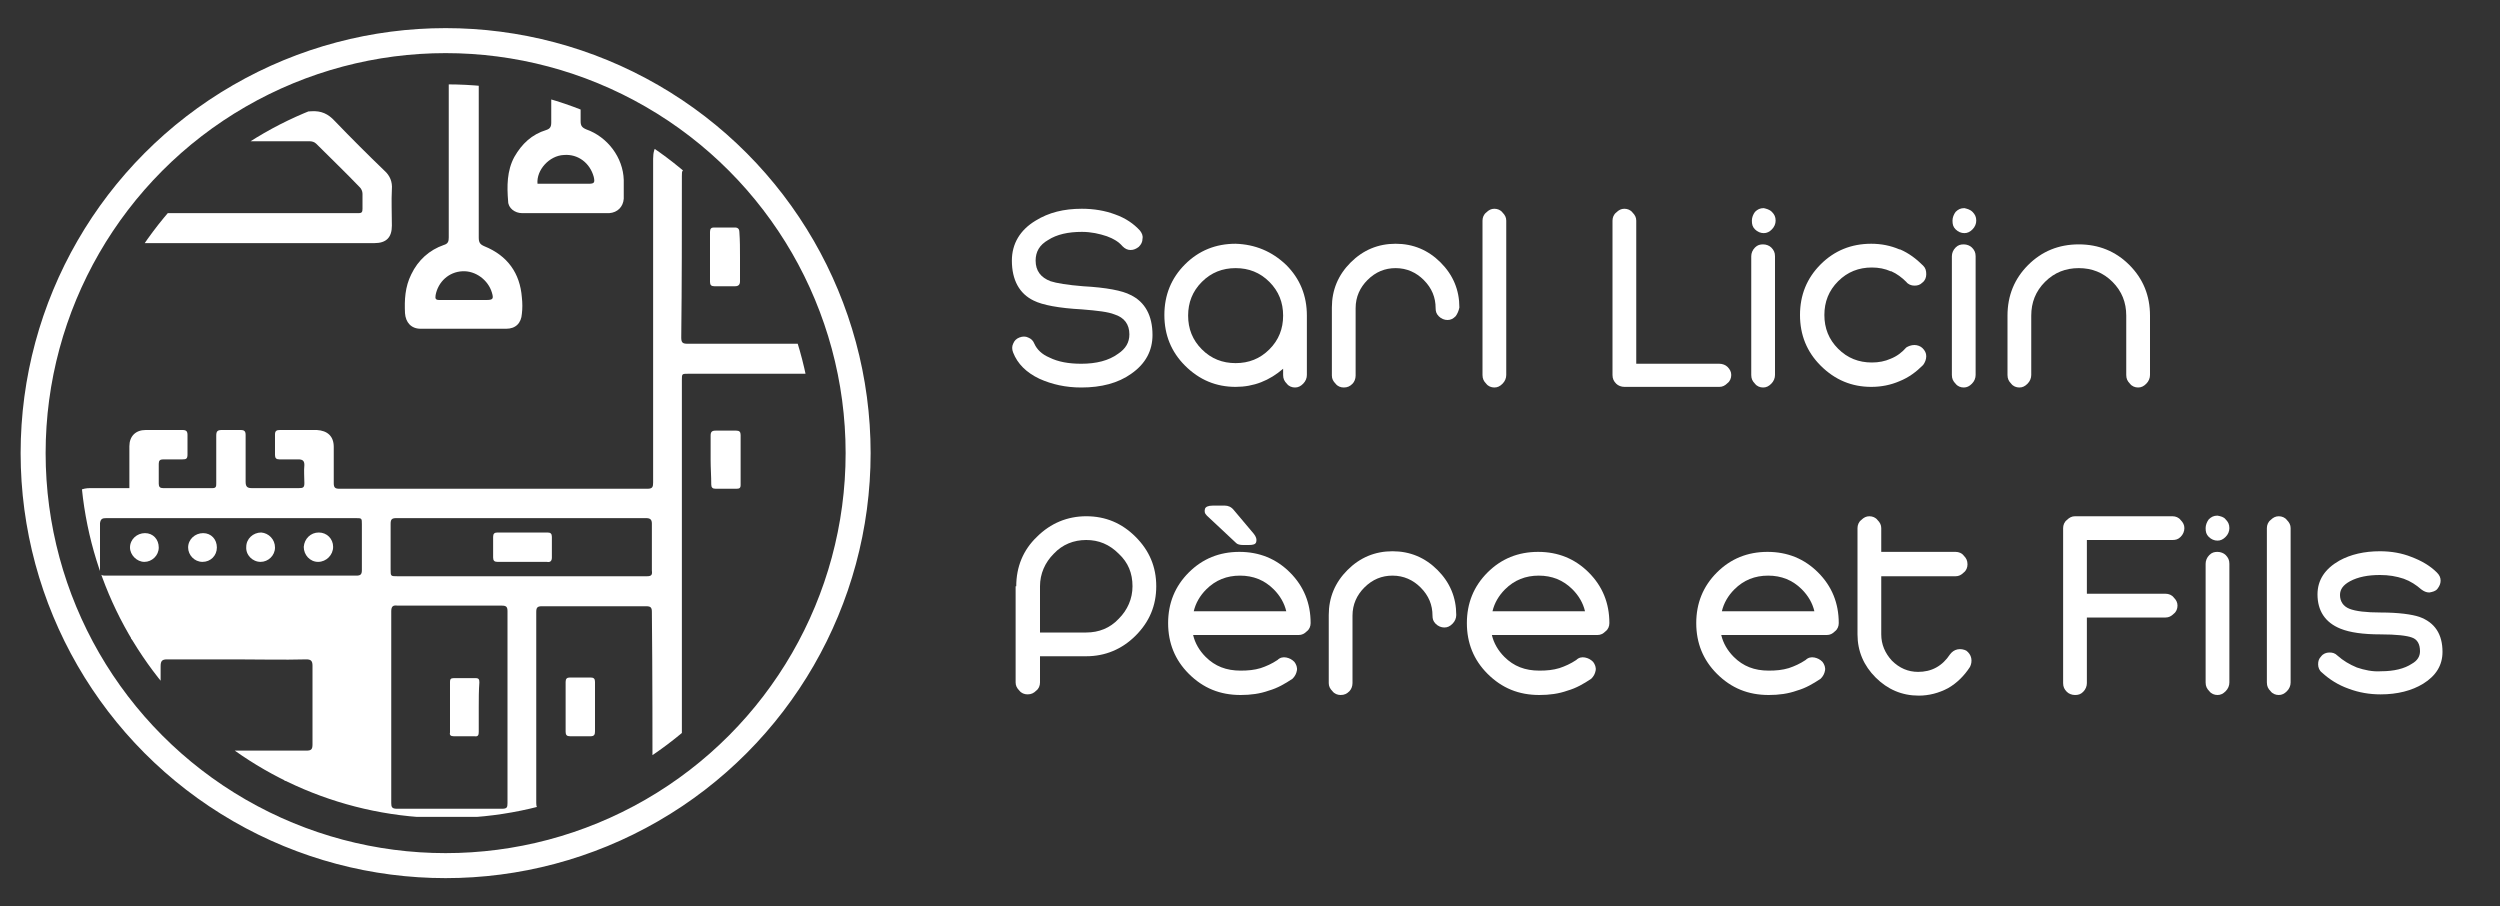 <?xml version="1.0" encoding="utf-8"?>
<!-- Generator: Adobe Illustrator 25.2.3, SVG Export Plug-In . SVG Version: 6.00 Build 0)  -->
<svg version="1.1" id="Calque_1" xmlns="http://www.w3.org/2000/svg" xmlns:xlink="http://www.w3.org/1999/xlink" x="0px" y="0px"
	 viewBox="0 0 400 145" style="enable-background:new 0 0 400 145;" xml:space="preserve">
<rect x="0" y="0" width="400" height="145" fill="#333333" stroke="none"/>
<style type="text/css">
	.st0{clip-path:url(#SVGID_2_);}
	.st1{fill:#FFFFFF;}
	.st2{fill:none;stroke:#FFFFFF;stroke-width:4;stroke-miterlimit:10;}
</style>
<g>
	<g>
		<defs>
			<circle id="SVGID_1_" cx="71.5" cy="72.2" r="58.7"/>
		</defs>
		<clipPath id="SVGID_2_">
			<use xlink:href="#SVGID_1_"  style="overflow:visible;"/>
		</clipPath>
		<g class="st0">
			<path class="st1" d="M11.6,28.3c3.2-3.2,6.4-6.4,9.6-9.7c0.9-0.9,1.9-1,3-0.9c1.2,0,1.2,0,1.2-1.2c0-6.4,0-12.8,0-19.1
				c0-0.5,0.1-0.9,0.2-1.4c0.3-0.9,1.1-1.5,2.1-1.5c6.2,0,12.4,0,18.7,0c1.1,0,2,0.7,2.2,1.8c0.1,0.5,0.1,0.9,0.1,1.4
				c0,6.3,0,12.7,0,19c0,1.1,0,1.2,1.1,1.1c1.6-0.1,2.7,0.4,3.8,1.6c2.6,2.7,5.2,5.3,7.9,7.9c0.9,0.8,1.3,1.8,1.2,3
				c-0.1,1.9,0,3.8,0,5.8c0,1.9-0.9,2.8-2.8,2.8c-15.2,0-30.4,0-45.7,0c-1.2,0-2-0.4-2.6-1.4C11.6,34.4,11.6,31.4,11.6,28.3z
				 M16.2,34.1c0.4,0,0.7,0,1,0c13.2,0,26.5,0,39.7,0c0.2,0,0.3,0,0.5,0c0.5,0,0.6-0.2,0.6-0.7c0-0.8,0-1.6,0-2.4
				c0-0.4-0.2-0.8-0.4-1c-2.3-2.4-4.7-4.7-7-7c-0.3-0.3-0.7-0.4-1.1-0.4c-8.2,0-16.4,0-24.7,0c-0.3,0-0.8,0.2-1,0.4
				c-2.4,2.4-4.8,4.7-7.2,7.1c-0.2,0.2-0.4,0.4-0.4,0.6C16.1,31.8,16.2,32.9,16.2,34.1z M30.1,8.5c0,2.8,0,5.7,0,8.5
				c0,0.6,0.2,0.9,0.9,0.8c4.1,0,8.2,0,12.3,0c0.6,0,0.8-0.2,0.8-0.8c0-5.7,0-11.3,0-17c0-0.6-0.2-0.8-0.8-0.8c-4.1,0-8.2,0-12.3,0
				c-0.6,0-0.9,0.2-0.8,0.8C30.1,2.9,30.1,5.7,30.1,8.5z"/>
			<path class="st1" d="M71.9-5.4c1.6,0,3.1,0,4.7,0c0,0.4,0,0.7,0,1.1c0,14.1,0,28.2,0,42.3c0,0.8,0.2,1.1,0.9,1.4
				c3.7,1.5,5.7,4.3,6,8.2c0.1,0.9,0.1,1.8,0,2.6c-0.1,1.5-1,2.4-2.5,2.4c-4.6,0-9.1,0-13.7,0c-1.5,0-2.4-1-2.5-2.5
				c-0.1-2.1,0-4.2,1-6.2c1.1-2.3,2.9-3.9,5.2-4.7c0.7-0.2,0.8-0.6,0.8-1.2c0-14.1,0-28.2,0-42.3C71.9-4.6,71.9-5,71.9-5.4z
				 M74.2,48c1.2,0,2.4,0,3.6,0c1.1,0,1.2-0.2,0.9-1.2c-0.6-2-2.6-3.5-4.7-3.4c-2.2,0.1-3.9,1.7-4.3,3.8c-0.1,0.6,0,0.8,0.6,0.8
				C71.6,48,72.9,48,74.2,48z"/>
			<path class="st1" d="M92.9-5.4c0,0.4,0,0.7,0,1c0,7.9,0,15.9,0,23.8c0,0.7,0.2,1,0.9,1.3c3.4,1.2,5.9,4.5,6,8.1c0,1,0,2,0,3
				c-0.1,1.3-1,2.2-2.3,2.3c-4.7,0-9.3,0-14,0c-1.1,0-2.2-0.8-2.2-1.9c-0.2-2.4-0.2-4.9,1-7.1c1.2-2.1,2.8-3.6,5.1-4.3
				c0.6-0.2,0.8-0.5,0.8-1.2c0-7.8,0-15.7,0-23.5c0-1.5,0-1.5,1.5-1.5c0.9,0,1.9,0,2.8,0C92.6-5.4,92.7-5.4,92.9-5.4z M86,29.4
				c0.3,0,0.5,0,0.8,0c2.5,0,5,0,7.4,0c0.9,0,1-0.2,0.8-1.1c-0.6-2.2-2.5-3.7-4.8-3.5C87.9,24.9,85.8,27.2,86,29.4z"/>
			<path class="st1" d="M151,23.8c-0.8-1.2-2-1.4-3.2-1.4c-2.1,0-4.2,0-6.3,0c-11.3,0-22.7,0-34,0c-2.1,0-3,0.9-3,3
				c0,0.4,0,0.7,0,1.1c0,16.9,0,33.8,0,50.7c0,0.7-0.1,1-0.9,1c-16.4,0-32.8,0-49.3,0c-0.7,0-0.9-0.2-0.9-0.9c0-1.9,0-3.8,0-5.8
				c0-1.7-1-2.6-2.7-2.7c-2,0-3.9,0-5.9,0c-0.5,0-0.8,0.1-0.8,0.7c0,1.1,0,2.2,0,3.3c0,0.5,0.2,0.7,0.7,0.7c1,0,2,0,3,0
				c0.7,0,1,0.2,1,0.9c-0.1,1,0,1.9,0,2.9c0,0.7-0.2,0.8-0.9,0.8c-2.5,0-5,0-7.5,0c-0.7,0-1-0.2-1-1c0-2.5,0-5,0-7.5
				c0-0.6-0.2-0.8-0.8-0.8c-1,0-2,0-3,0c-0.7,0-0.9,0.2-0.9,0.9c0,2.5,0,5.1,0,7.6c0,0.5,0,0.8-0.6,0.8c-2.6,0-5.3,0-7.9,0
				c-0.5,0-0.7-0.2-0.7-0.7c0-1.1,0-2.1,0-3.2c0-0.5,0.2-0.7,0.7-0.7c1,0,2.1,0,3.1,0c0.6,0,0.8-0.1,0.8-0.8c0-1,0-2.1,0-3.1
				c0-0.6-0.2-0.8-0.8-0.8c-2,0-3.9,0-5.9,0c-1.6,0-2.6,1-2.6,2.6c0,1.9,0,3.8,0,5.8c0,0.3,0,0.6,0,0.9c-0.4,0-0.6,0-0.9,0
				c-1.8,0-3.6,0-5.4,0c-1.2,0-2.1,0.4-2.8,1.4c0,17.1,0,34.1,0,51.2c46.5,0,93.1,0,139.6,0C151.3,85.4,151,23.5,151,23.8z M17,82.9
				c6.7,0,13.4,0,20.1,0c6.6,0,13.2,0,19.8,0c1,0,1,0,1,1c0,2.4,0,4.9,0,7.3c0,0.7-0.2,0.9-0.9,0.9c-13.4,0-26.8,0-40.2,0
				c-0.6,0-0.8-0.2-0.8-0.8c0-2.5,0-5.1,0-7.6C16.1,83,16.4,82.9,17,82.9z M23.6,124.8c-2,0-2.9-0.9-2.9-2.9c0-5.9,0-11.7,0-17.6
				c0-1.9,0.9-2.8,2.8-2.8c9,0,18,0,27,0c1.9,0,2.8,0.9,2.8,2.8c0,5.9,0,11.8,0,17.7c0,1.9-0.9,2.8-2.8,2.8c-4.5,0-9,0-13.5,0
				C32.6,124.8,28.1,124.8,23.6,124.8z M81.2,113.2c0,5.1,0,10.2,0,15.3c0,0.7-0.1,0.9-0.9,0.9c-5.6,0-11.2,0-16.8,0
				c-0.8,0-0.9-0.3-0.9-0.9c0-10.2,0-20.4,0-30.7c0-0.8,0.3-1,1-0.9c5.6,0,11.1,0,16.7,0c0.7,0,0.9,0.2,0.9,0.9
				C81.2,102.9,81.2,108.1,81.2,113.2z M104.4,128.5c0,0.7-0.2,0.9-0.9,0.9c-5.6,0-11.2,0-16.8,0c-0.8,0-0.9-0.3-0.9-0.9
				c0-5.1,0-10.2,0-15.3c0-5.1,0-10.2,0-15.3c0-0.7,0.2-0.9,0.9-0.9c5.6,0,11.2,0,16.7,0c0.7,0,0.9,0.2,0.9,0.9
				C104.4,108,104.4,118.3,104.4,128.5z M103.5,92.2c-6.7,0-13.4,0-20.1,0c-6.6,0-13.2,0-19.8,0c-1.1,0-1.1,0-1.1-1.1
				c0-2.4,0-4.9,0-7.3c0-0.7,0.2-0.9,0.9-0.9c13.3,0,26.7,0,40,0c0.7,0,0.9,0.3,0.9,0.9c0,2.5,0,5,0,7.5
				C104.4,92,104.2,92.2,103.5,92.2z M109.1,28.2c0-1,0-1,1-1c11.7,0,23.4,0,35.1,0c1,0,1,0,1,1c0,8.6,0,17.2,0,25.8c0,1,0,1-1,1
				c-5.9,0-11.7,0-17.6,0s-11.7,0-17.6,0c-0.8,0-1-0.2-1-1C109.1,45.4,109.1,36.8,109.1,28.2z M146.3,60.7c0,22.5,0,45,0,67.6
				c0,1.1,0,1.1-1.1,1.1c-11.7,0-23.3,0-35,0c-1.1,0-1.1,0-1.1-1c0-22.5,0-45.1,0-67.6c0-1,0-1,1-1c11.7,0,23.4,0,35.2,0
				c0.3,0,0.6,0,1,0C146.3,60.1,146.3,60.4,146.3,60.7z"/>
			<path class="st1" d="M113.7,73.6c0-1.3,0-2.6,0-3.9c0-0.6,0.2-0.8,0.8-0.8c1.1,0,2.2,0,3.3,0c0.5,0,0.7,0.2,0.7,0.7
				c0,2.7,0,5.3,0,8c0,0.5-0.2,0.6-0.7,0.6c-1.1,0-2.2,0-3.3,0c-0.5,0-0.7-0.2-0.7-0.7C113.8,76.2,113.7,74.9,113.7,73.6z"/>
			<path class="st1" d="M118.4,41.1c0,1.3,0,2.6,0,3.9c0,0.5-0.2,0.8-0.8,0.8c-1.1,0-2.2,0-3.3,0c-0.5,0-0.7-0.2-0.7-0.7
				c0-2.7,0-5.3,0-8c0-0.5,0.2-0.7,0.6-0.7c1.1,0,2.3,0,3.4,0c0.5,0,0.7,0.3,0.7,0.7C118.4,38.5,118.4,39.8,118.4,41.1z"/>
			<path class="st1" d="M37.7,124.9c-4.7,0-9.3,0-14,0c-2.1,0-3-0.9-3-3c0-6.1,0-12.2,0-18.3c0-2,0.9-2.9,2.9-2.9
				c9.4,0,18.8,0,28.2,0c2,0,2.9,0.9,2.9,2.9c0,6.1,0,12.3,0,18.4c0,2-1,2.9-2.9,3C47.2,124.9,42.4,124.9,37.7,124.9z M37.8,105.5
				c-3.7,0-7.4,0-11.1,0c-0.8,0-1,0.3-1,1.1c0,4.1,0,8.3,0,12.4c0,0.8,0.3,1.1,1.1,1.1c7.4,0,14.8,0,22.2,0c0.8,0,1-0.2,1-1
				c0-4.2,0-8.4,0-12.6c0-0.8-0.3-1-1-1C45.2,105.6,41.5,105.5,37.8,105.5z"/>
			<path class="st1" d="M95.2,113.1c0,1.3,0,2.6,0,3.9c0,0.5-0.1,0.8-0.7,0.8c-1.1,0-2.2,0-3.3,0c-0.5,0-0.7-0.2-0.7-0.7
				c0-2.7,0-5.3,0-8c0-0.5,0.2-0.7,0.7-0.7c1.1,0,2.2,0,3.3,0c0.5,0,0.7,0.2,0.7,0.7C95.2,110.5,95.2,111.8,95.2,113.1z"/>
			<path class="st1" d="M76.6,113.2c0,1.3,0,2.6,0,3.9c0,0.5-0.1,0.8-0.7,0.7c-1.1,0-2.2,0-3.3,0c-0.5,0-0.7-0.2-0.6-0.6
				c0-2.7,0-5.4,0-8.1c0-0.4,0.1-0.6,0.6-0.6c1.2,0,2.3,0,3.5,0c0.5,0,0.6,0.2,0.6,0.7C76.6,110.5,76.6,111.8,76.6,113.2z"/>
			<path class="st1" d="M83.6,89.9c-1.3,0-2.6,0-4,0c-0.5,0-0.7-0.2-0.7-0.7c0-1.1,0-2.2,0-3.3c0-0.5,0.2-0.7,0.7-0.7
				c2.7,0,5.3,0,8,0c0.5,0,0.7,0.2,0.7,0.7c0,1.1,0,2.2,0,3.3c0,0.6-0.3,0.8-0.8,0.7C86.2,89.9,84.9,89.9,83.6,89.9z"/>
			<path class="st1" d="M34.7,87.6c0,1.3-1,2.3-2.3,2.3s-2.3-1.1-2.3-2.3c0-1.3,1.1-2.3,2.4-2.3C33.8,85.3,34.7,86.3,34.7,87.6z"/>
			<path class="st1" d="M44,87.6c0,1.3-1.1,2.3-2.3,2.3c-1.3,0-2.4-1.1-2.3-2.4c0-1.3,1.1-2.3,2.4-2.3C43,85.3,44,86.3,44,87.6z"/>
			<path class="st1" d="M51,85.2c1.3,0,2.3,1,2.3,2.3s-1.1,2.4-2.4,2.4c-1.3,0-2.3-1.1-2.3-2.4C48.7,86.2,49.7,85.2,51,85.2z"/>
			<path class="st1" d="M25.4,87.6c0,1.3-1.1,2.3-2.3,2.3c-1.2,0-2.3-1.1-2.3-2.3c0-1.3,1.1-2.3,2.4-2.3
				C24.5,85.3,25.4,86.3,25.4,87.6z"/>
		</g>
	</g>
</g>
<circle class="st2" cx="71.3" cy="72.5" r="66"/>
<g>
	<path class="st1" d="M182.8,38.2c0,0.5-0.2,0.9-0.6,1.3c-0.4,0.3-0.8,0.5-1.3,0.5s-0.9-0.2-1.3-0.6c-0.6-0.7-1.4-1.2-2.5-1.6
		c-1.2-0.4-2.5-0.7-4-0.7c-2.2,0-4,0.4-5.4,1.3c-1.4,0.8-2,1.9-2,3.3l0,0c0,1.6,0.8,2.7,2.4,3.3c0.9,0.3,2.7,0.6,5.2,0.8
		c3.7,0.2,6.3,0.7,7.6,1.4c2.3,1.1,3.5,3.3,3.5,6.4c0,2.5-1.1,4.6-3.4,6.2c-2.1,1.5-4.8,2.2-8,2.2c-2.5,0-4.7-0.5-6.7-1.4
		c-2.1-1-3.5-2.4-4.2-4.2c-0.2-0.5-0.2-1,0-1.4c0.2-0.5,0.5-0.8,1-1s1-0.2,1.4,0c0.5,0.2,0.8,0.5,1,1c0.4,0.9,1.2,1.7,2.4,2.2
		c1.4,0.7,3.1,1,5.1,1c2.4,0,4.4-0.5,5.9-1.6c1.2-0.8,1.8-1.8,1.8-3.1c0-1.6-0.8-2.7-2.4-3.2c-1-0.4-2.7-0.6-5.2-0.8
		c-3.7-0.2-6.3-0.7-7.7-1.4c-2.3-1.1-3.5-3.3-3.5-6.4l0,0c0-2.7,1.3-4.9,3.8-6.4c2.1-1.3,4.5-1.9,7.4-1.9c1.9,0,3.7,0.3,5.3,0.9
		c1.7,0.6,3,1.5,4,2.6C182.7,37.3,182.9,37.7,182.8,38.2z"/>
	<path class="st1" d="M205.8,42.4c2.2,2.2,3.3,4.9,3.3,8.1V60c0,0.5-0.2,1-0.6,1.4c-0.4,0.4-0.8,0.6-1.3,0.6s-1-0.2-1.3-0.6
		c-0.4-0.4-0.6-0.8-0.6-1.4v-1c-2.2,1.9-4.7,2.9-7.6,2.9c-3.1,0-5.8-1.1-8.1-3.4c-2.2-2.2-3.3-4.9-3.3-8.1c0-3.2,1.1-5.9,3.3-8.1
		c2.2-2.2,4.9-3.3,8.1-3.3C200.8,39.1,203.5,40.2,205.8,42.4z M197.7,42.9c-2.1,0-3.9,0.7-5.4,2.2s-2.2,3.3-2.2,5.4
		c0,2.1,0.7,3.9,2.2,5.4s3.3,2.2,5.4,2.2c2.1,0,3.9-0.7,5.4-2.2s2.2-3.3,2.2-5.4c0-2.1-0.7-3.9-2.2-5.4
		C201.6,43.6,199.8,42.9,197.7,42.9z"/>
	<path class="st1" d="M232.9,50.6c-0.4,0.4-0.8,0.6-1.3,0.6s-1-0.2-1.4-0.6c-0.4-0.4-0.5-0.8-0.5-1.3c0-1.7-0.6-3.2-1.9-4.5
		c-1.2-1.2-2.7-1.9-4.5-1.9c-1.7,0-3.2,0.6-4.5,1.9c-1.2,1.2-1.9,2.7-1.9,4.5v10.8c0,0.5-0.2,1-0.5,1.3c-0.4,0.4-0.8,0.6-1.4,0.6
		c-0.5,0-1-0.2-1.3-0.6c-0.4-0.4-0.6-0.8-0.6-1.3V49.2c0-2.8,1-5.2,3-7.2s4.4-3,7.2-3s5.2,1,7.2,3s3,4.4,3,7.2
		C233.4,49.7,233.2,50.2,232.9,50.6z"/>
	<path class="st1" d="M241,60c0,0.5-0.2,1-0.6,1.4c-0.4,0.4-0.8,0.6-1.3,0.6s-1-0.2-1.3-0.6c-0.4-0.4-0.6-0.8-0.6-1.4V35.3
		c0-0.5,0.2-1,0.6-1.3c0.4-0.4,0.8-0.6,1.3-0.6s1,0.2,1.3,0.6c0.4,0.4,0.6,0.8,0.6,1.3V60z"/>
	<path class="st1" d="M258,35.3c0-0.5,0.2-1,0.6-1.3c0.4-0.4,0.8-0.6,1.3-0.6s1,0.2,1.3,0.6c0.4,0.4,0.6,0.8,0.6,1.3v22.9h13.3
		c0.5,0,1,0.2,1.3,0.5c0.4,0.4,0.6,0.8,0.6,1.3s-0.2,1-0.6,1.3c-0.4,0.4-0.8,0.6-1.3,0.6h-15c-0.1,0-0.1,0-0.2,0
		c-0.5,0-1-0.2-1.3-0.5c-0.4-0.4-0.6-0.8-0.6-1.4L258,35.3L258,35.3z"/>
	<path class="st1" d="M284,60c0,0.5-0.2,1-0.6,1.4s-0.8,0.6-1.3,0.6s-1-0.2-1.3-0.6c-0.4-0.4-0.6-0.8-0.6-1.4V41
		c0-0.5,0.2-1,0.6-1.4s0.8-0.5,1.3-0.5s1,0.2,1.3,0.5c0.4,0.4,0.6,0.8,0.6,1.4V60z M283.5,33.9c0.4,0.4,0.6,0.8,0.6,1.4
		c0,0.5-0.2,1-0.6,1.4s-0.8,0.6-1.3,0.6s-1-0.2-1.4-0.6c-0.4-0.4-0.5-0.8-0.5-1.4c0-0.5,0.2-1,0.5-1.4c0.4-0.4,0.8-0.6,1.4-0.6
		C282.6,33.4,283.1,33.5,283.5,33.9z"/>
	<path class="st1" d="M306.3,55.2c0.5,0,1,0.2,1.3,0.5c0.4,0.4,0.6,0.8,0.6,1.3s-0.2,1-0.5,1.4c-1.1,1.1-2.3,2-3.8,2.6
		c-1.4,0.6-2.9,0.9-4.5,0.9c-3.1,0-5.8-1.1-8.1-3.4c-2.2-2.2-3.3-4.9-3.3-8.1c0-3.2,1.1-5.9,3.3-8.1c2.2-2.2,4.9-3.3,8.1-3.3
		c1.6,0,3.1,0.3,4.5,0.9h0.1c1.4,0.6,2.6,1.5,3.7,2.6c0.4,0.4,0.5,0.8,0.5,1.4c0,0.5-0.2,1-0.6,1.3c-0.4,0.4-0.8,0.5-1.3,0.5
		s-1-0.2-1.3-0.6c-0.7-0.7-1.5-1.3-2.4-1.7h-0.1c-0.9-0.4-1.9-0.6-3-0.6c-2.1,0-3.9,0.7-5.4,2.2s-2.2,3.3-2.2,5.4
		c0,2.1,0.7,3.9,2.2,5.4s3.3,2.2,5.4,2.2c1.1,0,2.1-0.2,3-0.6c1-0.4,1.8-1,2.5-1.8C305.3,55.4,305.8,55.2,306.3,55.2z"/>
	<path class="st1" d="M316.1,60c0,0.5-0.2,1-0.6,1.4s-0.8,0.6-1.3,0.6s-1-0.2-1.3-0.6c-0.4-0.4-0.6-0.8-0.6-1.4V41
		c0-0.5,0.2-1,0.6-1.4s0.8-0.5,1.3-0.5s1,0.2,1.3,0.5c0.4,0.4,0.6,0.8,0.6,1.4V60z M315.6,33.9c0.4,0.4,0.6,0.8,0.6,1.4
		c0,0.5-0.2,1-0.6,1.4s-0.8,0.6-1.3,0.6s-1-0.2-1.4-0.6c-0.4-0.4-0.5-0.8-0.5-1.4c0-0.5,0.2-1,0.5-1.4c0.4-0.4,0.8-0.6,1.4-0.6
		C314.7,33.4,315.2,33.5,315.6,33.9z"/>
	<path class="st1" d="M344,60c0,0.5-0.2,1-0.6,1.4s-0.8,0.6-1.3,0.6s-1-0.2-1.3-0.6c-0.4-0.4-0.6-0.8-0.6-1.4v-9.5
		c0-2.1-0.7-3.9-2.2-5.4s-3.3-2.2-5.4-2.2s-3.9,0.7-5.4,2.2s-2.2,3.3-2.2,5.4V60c0,0.5-0.2,1-0.6,1.4s-0.8,0.6-1.3,0.6
		s-1-0.2-1.3-0.6c-0.4-0.4-0.6-0.8-0.6-1.4v-9.5c0-3.2,1.1-5.9,3.3-8.1c2.2-2.2,4.9-3.3,8.1-3.3s5.9,1.1,8.1,3.3s3.3,4.9,3.3,8.1V60
		z"/>
	<path class="st1" d="M162.6,93.8c0-3.1,1.1-5.8,3.3-7.9c2.2-2.2,4.9-3.3,7.9-3.3c3.1,0,5.7,1.1,7.9,3.3c2.2,2.2,3.3,4.8,3.3,7.9
		s-1.1,5.7-3.3,7.9c-2.2,2.2-4.9,3.3-7.9,3.3h-7.4v4.2c0,0.5-0.2,1-0.6,1.3c-0.4,0.4-0.8,0.6-1.4,0.6c-0.5,0-1-0.2-1.3-0.6
		c-0.4-0.4-0.6-0.8-0.6-1.3V93.8H162.6z M166.4,101.2h7.4c2,0,3.8-0.7,5.2-2.2c1.4-1.4,2.2-3.2,2.2-5.2c0-2.1-0.7-3.8-2.2-5.2
		c-1.5-1.5-3.2-2.2-5.2-2.2s-3.8,0.7-5.2,2.2c-1.4,1.4-2.2,3.2-2.2,5.2V101.2z"/>
	<path class="st1" d="M205.8,105.2c0.5,0.1,0.9,0.3,1.3,0.7c0.3,0.4,0.5,0.9,0.4,1.4s-0.3,0.9-0.7,1.3c-1.2,0.8-2.4,1.5-3.8,1.9
		c-1.4,0.5-2.9,0.7-4.5,0.7c-3.3,0-6-1.1-8.3-3.4c-2.2-2.2-3.3-4.9-3.3-8.1s1.1-5.9,3.3-8.1s4.9-3.3,8.1-3.3c3.2,0,5.9,1.1,8.1,3.3
		c2.2,2.2,3.3,4.9,3.3,8.1c0,0.5-0.2,1-0.6,1.3c-0.4,0.4-0.8,0.6-1.3,0.6h-16.9c0.3,1.3,1,2.5,2,3.5c1.5,1.5,3.3,2.2,5.6,2.2
		c1.2,0,2.2-0.1,3.2-0.4c0.9-0.3,1.8-0.7,2.7-1.3C204.8,105.2,205.3,105.1,205.8,105.2z M191,97.8h14.8c-0.3-1.3-1-2.5-2-3.5
		c-1.5-1.5-3.3-2.2-5.4-2.2c-2.1,0-3.9,0.7-5.4,2.2C192,95.3,191.3,96.5,191,97.8z M193.1,82.5c-0.4-0.4-0.4-0.7-0.3-1.1
		c0.1-0.3,0.5-0.5,1.2-0.5h2c0.5,0,1,0.2,1.4,0.7l3.2,3.8c0.4,0.5,0.5,0.9,0.4,1.3s-0.5,0.5-1.2,0.5h-0.9c-0.5,0-0.9-0.1-1.1-0.3
		L193.1,82.5z"/>
	<path class="st1" d="M232.4,99.8c-0.4,0.4-0.8,0.6-1.3,0.6s-1-0.2-1.4-0.6s-0.5-0.8-0.5-1.3c0-1.7-0.6-3.2-1.9-4.5
		c-1.2-1.2-2.7-1.9-4.5-1.9c-1.7,0-3.2,0.6-4.5,1.9c-1.2,1.2-1.9,2.7-1.9,4.5v10.8c0,0.5-0.2,1-0.5,1.3c-0.4,0.4-0.8,0.6-1.4,0.6
		c-0.5,0-1-0.2-1.3-0.6c-0.4-0.4-0.6-0.8-0.6-1.3V98.4c0-2.8,1-5.2,3-7.2s4.4-3,7.2-3s5.2,1,7.2,3s3,4.4,3,7.2
		C233,98.9,232.8,99.4,232.4,99.8z"/>
	<path class="st1" d="M253.6,105.2c0.5,0.1,0.9,0.3,1.3,0.7c0.3,0.4,0.5,0.9,0.4,1.4s-0.3,0.9-0.7,1.3c-1.2,0.8-2.4,1.5-3.8,1.9
		c-1.4,0.5-2.9,0.7-4.5,0.7c-3.3,0-6-1.1-8.3-3.4c-2.2-2.2-3.3-4.9-3.3-8.1s1.1-5.9,3.3-8.1s4.9-3.3,8.1-3.3c3.2,0,5.9,1.1,8.1,3.3
		c2.2,2.2,3.3,4.9,3.3,8.1c0,0.5-0.2,1-0.6,1.3c-0.4,0.4-0.8,0.6-1.3,0.6h-16.9c0.3,1.3,1,2.5,2,3.5c1.5,1.5,3.3,2.2,5.6,2.2
		c1.2,0,2.2-0.1,3.2-0.4c0.9-0.3,1.8-0.7,2.7-1.3C252.6,105.2,253.1,105.1,253.6,105.2z M238.8,97.8h14.8c-0.3-1.3-1-2.5-2-3.5
		c-1.5-1.5-3.3-2.2-5.4-2.2c-2.1,0-3.9,0.7-5.4,2.2C239.8,95.3,239.1,96.5,238.8,97.8z"/>
	<path class="st1" d="M290.3,105.2c0.5,0.1,0.9,0.3,1.3,0.7c0.3,0.4,0.5,0.9,0.4,1.4s-0.3,0.9-0.7,1.3c-1.2,0.8-2.4,1.5-3.8,1.9
		c-1.4,0.5-2.9,0.7-4.5,0.7c-3.3,0-6-1.1-8.3-3.4c-2.2-2.2-3.3-4.9-3.3-8.1s1.1-5.9,3.3-8.1c2.2-2.2,4.9-3.3,8.1-3.3
		s5.9,1.1,8.1,3.3c2.2,2.2,3.3,4.9,3.3,8.1c0,0.5-0.2,1-0.6,1.3c-0.4,0.4-0.8,0.6-1.3,0.6h-16.9c0.3,1.3,1,2.5,2,3.5
		c1.5,1.5,3.3,2.2,5.6,2.2c1.2,0,2.2-0.1,3.2-0.4c0.9-0.3,1.8-0.7,2.7-1.3C289.3,105.2,289.8,105.1,290.3,105.2z M275.5,97.8h14.8
		c-0.3-1.3-1-2.5-2-3.5c-1.5-1.5-3.3-2.2-5.4-2.2s-3.9,0.7-5.4,2.2C276.5,95.3,275.8,96.5,275.5,97.8z"/>
	<path class="st1" d="M297.2,84.5c0-0.5,0.2-1,0.6-1.3c0.4-0.4,0.8-0.6,1.3-0.6s1,0.2,1.3,0.6c0.4,0.4,0.6,0.8,0.6,1.3v3.8h11.9
		c0.5,0,1,0.2,1.3,0.6c0.4,0.4,0.6,0.8,0.6,1.4c0,0.5-0.2,1-0.6,1.3c-0.4,0.4-0.8,0.6-1.3,0.6H301v9.3c0,1.6,0.6,3,1.7,4.2
		c1.2,1.2,2.6,1.8,4.2,1.8c1,0,2-0.2,2.9-0.7s1.6-1.2,2.2-2.1c0.3-0.4,0.7-0.7,1.2-0.8c0.5-0.1,1,0,1.4,0.2c0.4,0.3,0.7,0.7,0.8,1.2
		c0.1,0.5,0,1-0.2,1.4c-0.9,1.4-2.1,2.6-3.5,3.4c-1.5,0.8-3.1,1.2-4.7,1.2c-2.7,0-5-1-6.9-2.9s-2.9-4.2-2.9-6.9V84.5z"/>
	<path class="st1" d="M346.5,95c0.5,0,1,0.2,1.3,0.6c0.4,0.4,0.6,0.8,0.6,1.3s-0.2,1-0.6,1.3c-0.4,0.4-0.8,0.6-1.3,0.6h-12.6v10.5
		c0,0.5-0.2,1-0.6,1.4s-0.8,0.5-1.3,0.5s-1-0.2-1.3-0.5c-0.4-0.4-0.6-0.8-0.6-1.4V84.5c0-0.5,0.2-1,0.6-1.3c0.4-0.4,0.8-0.6,1.3-0.6
		h15.6c0.5,0,1,0.2,1.3,0.6c0.4,0.4,0.6,0.8,0.6,1.3s-0.2,1-0.6,1.4s-0.8,0.5-1.3,0.5h-13.7V95H346.5z"/>
	<path class="st1" d="M356.7,109.2c0,0.5-0.2,1-0.6,1.4s-0.8,0.6-1.3,0.6s-1-0.2-1.3-0.6c-0.4-0.4-0.6-0.8-0.6-1.4v-19
		c0-0.5,0.2-1,0.6-1.4s0.8-0.5,1.3-0.5s1,0.2,1.3,0.5c0.4,0.4,0.6,0.8,0.6,1.4V109.2z M356.1,83.1c0.4,0.4,0.6,0.8,0.6,1.4
		c0,0.5-0.2,1-0.6,1.4s-0.8,0.6-1.3,0.6s-1-0.2-1.4-0.6s-0.5-0.8-0.5-1.4c0-0.5,0.2-1,0.5-1.4c0.4-0.4,0.8-0.6,1.4-0.6
		C355.3,82.6,355.8,82.7,356.1,83.1z"/>
	<path class="st1" d="M366.5,109.2c0,0.5-0.2,1-0.6,1.4s-0.8,0.6-1.3,0.6s-1-0.2-1.3-0.6c-0.4-0.4-0.6-0.8-0.6-1.4V84.5
		c0-0.5,0.2-1,0.6-1.3c0.4-0.4,0.8-0.6,1.3-0.6s1,0.2,1.3,0.6c0.4,0.4,0.6,0.8,0.6,1.3V109.2z"/>
	<path class="st1" d="M390.5,92.9c0,0.5-0.2,0.9-0.5,1.3s-0.8,0.5-1.3,0.6c-0.5,0-0.9-0.2-1.3-0.5c-0.8-0.7-1.7-1.3-2.8-1.7
		c-1.2-0.4-2.4-0.6-3.8-0.6l0,0l0,0c-1.9,0-3.5,0.3-4.8,1c-1.1,0.6-1.6,1.3-1.6,2.2c0,1,0.5,1.8,1.5,2.2c1,0.4,2.7,0.6,5,0.6
		c2.9,0,5,0.3,6.2,0.7c2.5,0.9,3.7,2.8,3.7,5.6c0,2.1-1,3.8-3.1,5.1c-1.8,1.1-4.1,1.7-6.8,1.7c-1.8,0-3.5-0.3-5.1-0.9
		c-1.7-0.6-3.1-1.5-4.3-2.6c-0.4-0.3-0.6-0.8-0.6-1.3s0.1-0.9,0.5-1.3c0.3-0.4,0.8-0.6,1.3-0.6s0.9,0.1,1.3,0.5
		c0.9,0.8,1.9,1.4,3.1,1.9c1.2,0.4,2.5,0.7,3.9,0.6c2,0,3.7-0.4,4.9-1.2c0.9-0.5,1.3-1.2,1.3-2c0-1.1-0.4-1.9-1.3-2.2
		c-0.8-0.3-2.5-0.5-5-0.5c-2.8,0-4.9-0.3-6.4-0.9c-2.5-1-3.7-2.9-3.7-5.5c0-2.3,1.2-4.1,3.5-5.4c1.8-1,4-1.5,6.5-1.5
		c1.8,0,3.5,0.3,5,0.9c1.6,0.6,3,1.4,4.1,2.5C390.3,92,390.5,92.4,390.5,92.9z"/>
</g>
</svg>
